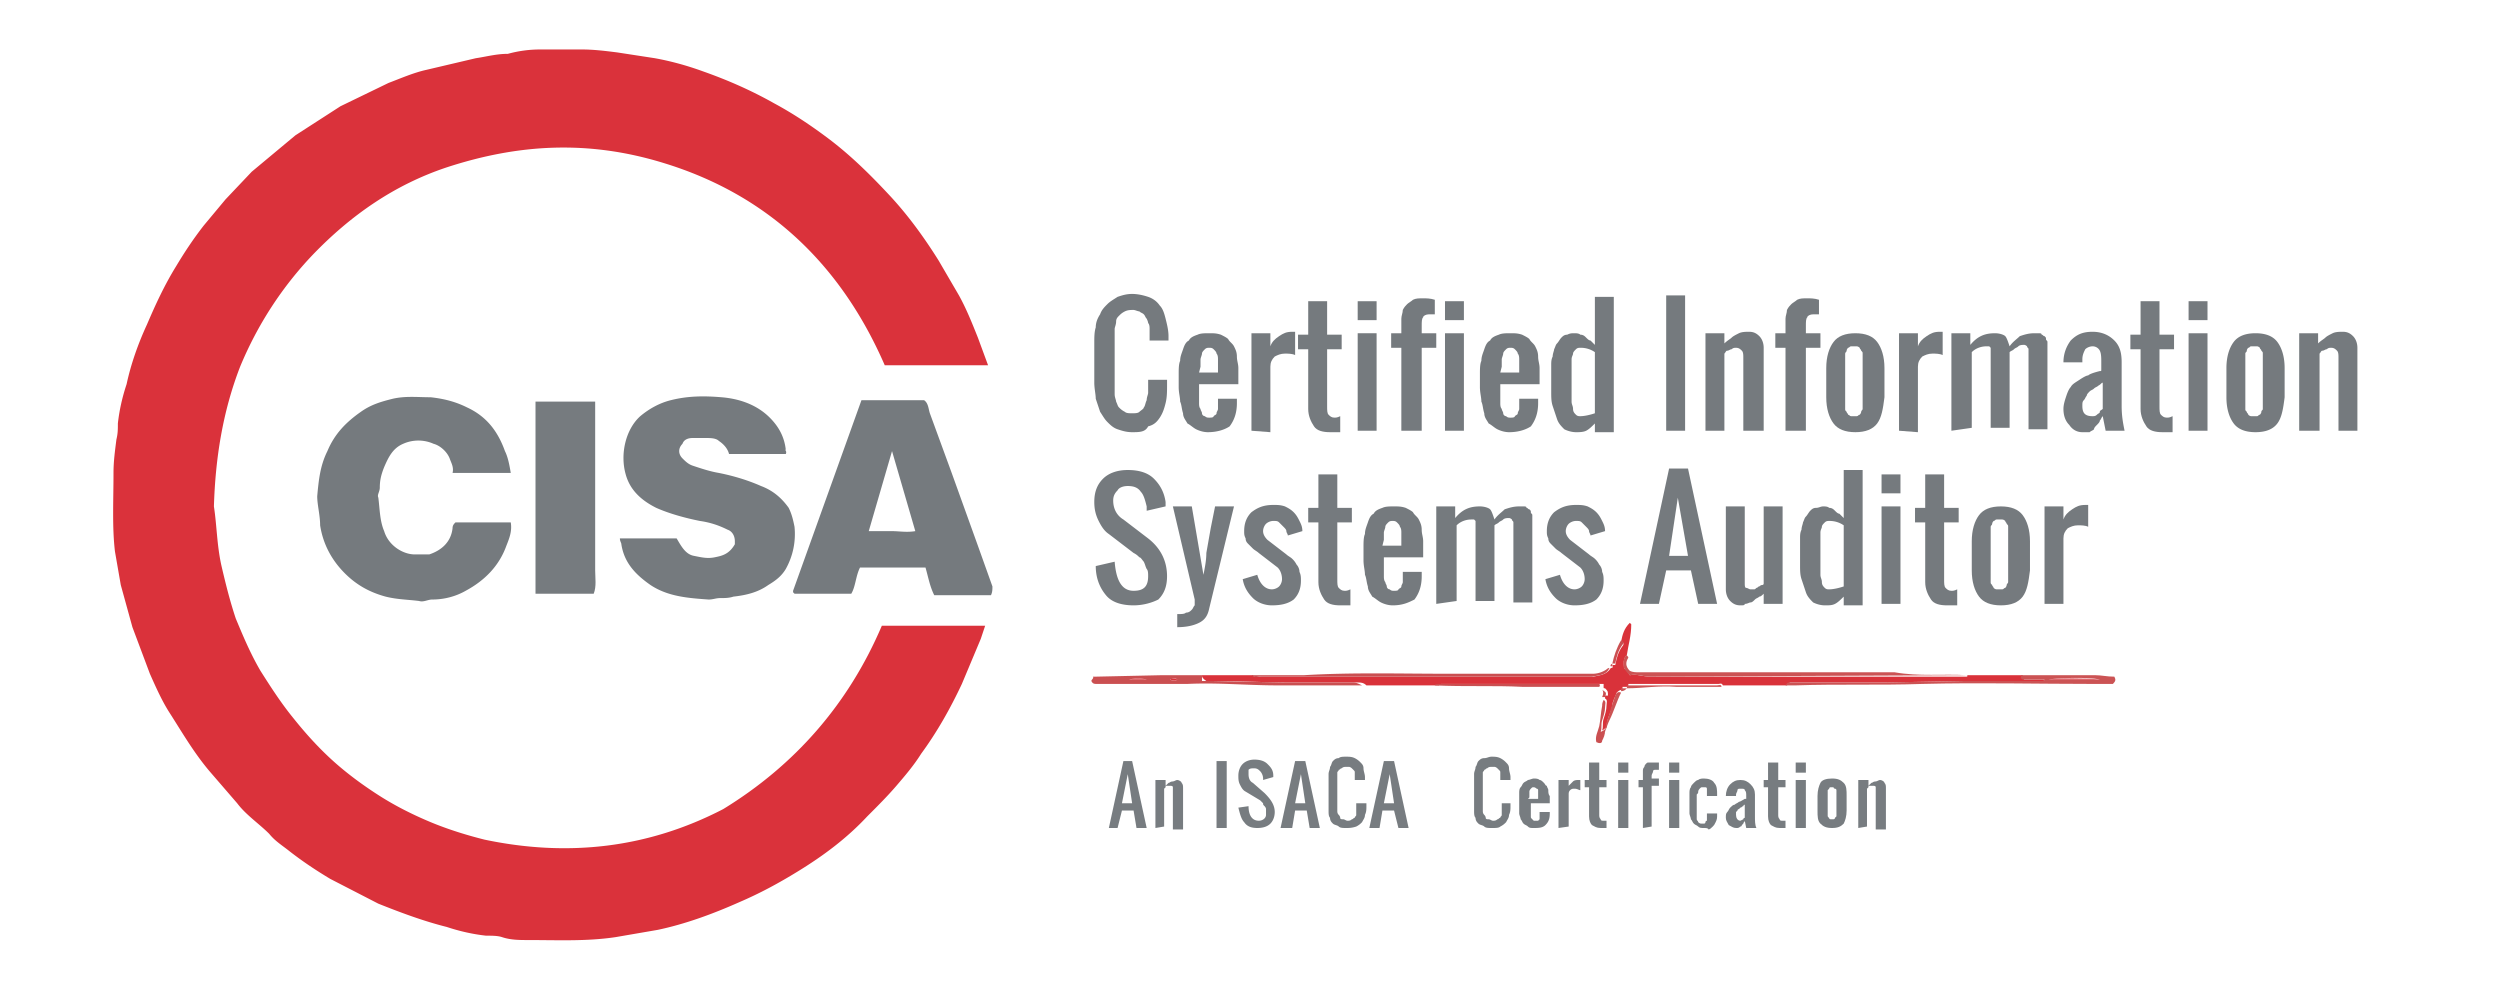 <svg xmlns="http://www.w3.org/2000/svg" xmlns:xlink="http://www.w3.org/1999/xlink" viewBox="0 0 171.8 68.6"><path d="M60.6 43h7.1l-.3.9-1.3 3.1c-.8 1.7-1.7 3.3-2.8 4.8-.5.8-1.1 1.5-1.7 2.2s-1.3 1.4-2 2.1c-1.4 1.5-3 2.7-4.8 3.8-1.3.8-2.6 1.5-4 2.1-1.8.8-3.7 1.5-5.6 1.9l-2.9.5c-2 .3-4 .2-6 .2-.6 0-1.2 0-1.8-.2-.3-.1-.7-.1-1.1-.1-.9-.1-1.8-.3-2.7-.6-1.6-.4-3.2-1-4.7-1.6l-3.3-1.7c-1-.6-1.9-1.2-2.8-1.9-.5-.4-1-.7-1.4-1.2-.7-.7-1.6-1.3-2.2-2.1L14.4 53c-1.1-1.3-1.9-2.7-2.8-4.1-.5-.8-.9-1.7-1.3-2.6l-1.2-3.2-.8-2.9-.4-2.3c-.2-1.7-.1-3.5-.1-5.4 0-.8.1-1.5.2-2.3.1-.4.1-.7.1-1.1.1-.9.3-1.8.6-2.7.3-1.4.8-2.8 1.4-4.1.6-1.4 1.2-2.7 2-4 .6-1 1.2-1.9 1.9-2.8l1.5-1.8 1.8-1.9 3-2.5 3.1-2 3.3-1.6c.8-.3 1.7-.7 2.6-.9l3.4-.8c.7-.1 1.4-.3 2.2-.3a8.33 8.33 0 0 1 2.2-.3H40c.8 0 1.6.1 2.4.2L45 4c1.1.2 2.2.5 3.3.9 1.7.6 3.3 1.3 4.9 2.2 1.3.7 2.5 1.5 3.7 2.4 1.6 1.2 3 2.6 4.3 4 1.2 1.3 2.3 2.8 3.3 4.4l1.4 2.4c.5.9.9 1.9 1.3 2.9l.7 1.9h-7.1c-3-6.9-8-11.7-15.2-13.9-5.2-1.6-10-1.3-14.9.3-3.6 1.2-6.6 3.3-9.2 6-2.1 2.2-3.8 4.8-5 7.7-1.2 3.1-1.7 6.3-1.8 9.6.2 1.3.2 2.6.5 4 .3 1.3.6 2.5 1 3.7.5 1.2 1 2.4 1.7 3.6.7 1.1 1.4 2.2 2.3 3.3.8 1 1.7 2 2.7 2.9s2.1 1.7 3.2 2.4 2.3 1.3 3.5 1.8 2.5.9 3.7 1.2c5.7 1.2 11.2.6 16.4-2.1 4.9-3 8.6-7.2 10.9-12.6z" fill="#da323b"/><path d="M54 31.2h-3.9c-.1-.4-.4-.7-.7-.9-.2-.2-.6-.2-.9-.2h-.9c-.3 0-.6.1-.7.4-.3.3-.3.7 0 1 .2.2.4.4.7.5.6.2 1.2.4 1.8.5 1 .2 2 .5 2.9.9.8.3 1.4.8 1.9 1.5.2.4.3.8.4 1.3.1 1-.1 2-.6 2.9-.3.5-.7.8-1.2 1.1-.7.5-1.5.7-2.4.8-.3.1-.6.1-.9.1s-.5.1-.8.1c-1.4-.1-2.8-.2-4-1-1-.7-1.8-1.5-2-2.8 0-.1-.1-.2-.1-.4h3.9c.3.5.6 1.1 1.2 1.2.5.1.9.2 1.4.1s1-.2 1.4-.9v-.2c0-.4-.2-.7-.5-.8-.6-.3-1.2-.5-1.9-.6-1-.2-2.1-.5-3-.9-1-.5-1.8-1.2-2.1-2.3-.4-1.4 0-3.1 1-4 .6-.5 1.3-.9 2.1-1.1 1.2-.3 2.3-.3 3.5-.2s2.4.5 3.3 1.4c.6.6 1 1.3 1.1 2.2-.1 0 .1.1 0 .3zm-18.9 1.3h-4c.1-.4-.1-.7-.2-1-.2-.5-.7-.9-1.1-1a2.56 2.56 0 0 0-2.1 0c-.7.3-1 .9-1.3 1.6-.2.5-.3.9-.3 1.4 0 .3-.2.5-.1.7.1.8.1 1.6.4 2.3.3 1 1.3 1.6 2.1 1.6h1c.9-.3 1.5-.9 1.6-1.8 0-.2.1-.3.2-.4h3.8c.1.6-.1 1.1-.3 1.6-.5 1.4-1.5 2.4-2.8 3.1-.7.4-1.5.6-2.3.6-.3 0-.6.2-.9.1-.8-.1-1.5-.1-2.3-.3-1.1-.3-2-.8-2.8-1.6-.9-.9-1.5-2-1.7-3.3 0-.7-.2-1.4-.2-2 .1-1.1.2-2.1.7-3.1.5-1.2 1.3-2 2.3-2.7.7-.5 1.4-.7 2.2-.9.9-.2 1.7-.1 2.6-.1.9.1 1.7.3 2.5.7 1.3.6 2.1 1.6 2.6 3 .2.4.3.9.4 1.5zm33 8.4h-3.9c-.3-.6-.4-1.2-.6-1.9h-4.5c-.3.6-.3 1.3-.6 1.8h-3.9l-.1-.1v-.1l4.7-13.1h4.3c.3.2.3.6.4.9l1.5 4.1 1.8 5 1 2.8c0 .2 0 .4-.1.6zM61.3 31l-1.6 5.5h1.6c.5 0 1 .1 1.6 0L61.3 31z" fill="#757a7e"/><path d="M36.8 27.6h4.1v11.6c0 .5.1 1.1-.1 1.6h-4V27.6z" fill="#767b7f"/><path d="M82.6 46.4h3.5c.1.2.4.1.6.1h22.8c.4-.1.9-.1 1.2-.6.2 0 .1-.1.1-.2h.2c.1-.5.2-.9.5-1.3.1-.1.1-.3-.1-.3.1-.5.2-.9.6-1.3l.1.1c0 .8-.2 1.4-.3 2.1-.3.3-.2.6-.2.9.2.2.3.3.4.5.5-.1.9.1 1.4.1h21.7c.1 0 .1 0 .1-.1h3.8c0 .1 0 .2.1.3h1.5c-.1.1-.2.1-.2.1H135l-5.4.1H123l-.2.2h-4.4c-.1-.2-.2-.1-.3-.1h-6.2v.2h-.4v.2c-.2 0-.3.1-.4.2-.1.3-.3.6-.3.9-.1.5-.4.9-.4 1.5-.1 0-.1.1-.3.2.1-.3 0-.5.1-.8s.2-.6.2-.9c0-.2.1-.4-.1-.5v-.2h.2c0-.3 0-.3-.2-.5-.1 0-.1 0-.1-.1V47H99.1c-.1 0-.2 0-.2.1h-5c-.2-.2-.4-.2-.6-.2h-4.8c-1.6 0-3.2-.1-4.8-.1h-.8c-.3-.2-.3-.3-.3-.4z" fill="#d9323a"/><path d="M122.7 47.1c.1-.1.1-.2.2-.2h6.6l5.4-.1h5.4c.1 0 .2 0 .2-.1H139c-.2-.1-.1-.2-.1-.3h5.1c.4 0 .8.1 1.3.1.1.2.1.3-.1.5h-1.3c-3.9 0-7.9-.1-11.8 0-2.9.1-5.8 0-8.7.1h-.7zm21.6-.4c-.8-.2-3.1-.1-3.5 0h3.5z" fill="#cb5354"/><path d="M82.6 46.4v.4h.8l4.8.1H93c.2 0 .4.1.6.2h-5.8c-2.1 0-4.1-.2-6.2-.1h-6.2c-.2 0-.3 0-.4-.2 0-.1.2-.2.1-.3h.2l4.5-.1h2.8zm-3.8.3c-.4-.1-.8-.1-1.2 0h1.2zm1.6 0c.2.1.4.1.5 0-.1-.1-.2-.1-.5 0zm30.2-.8c-.2.5-.7.5-1.2.6H86.6c-.2 0-.4.1-.6-.1h3.6c3.3-.2 6.6-.1 9.9-.1h9.9a1.69 1.69 0 0 0 1-.3c.1-.1.2-.1.2-.1z" fill="#ca4f51"/><path d="M135.2 46.4c0 .1-.1.1 0 0l-21.8.1c-.5 0-.9-.2-1.4-.1-.1-.1-.3-.3-.4-.5 0-.3-.1-.7.2-.9 0 .1.1.1.1.2-.2.3-.2.6.1.9.2.1.4.1.7.1h17.5c1.7.3 3.3.1 5 .2z" fill="#cb5354"/><path d="M98.6 47.1c0-.1.2-.1.2-.1h11.1c.1.1 0 .2 0 .2h-5.3c-1.9-.1-3.9 0-6-.1z" fill="#ca4f51"/><path d="M111.8 47.3v-.2h6.2c.1 0 .3-.1.3.1h-3.1c-1.2-.1-2.3.1-3.4.1z" fill="#cb5354"/><path d="M110.2 48.1c.2.1.1.3.1.5 0 .3-.1.6-.2.9s0 .5-.1.8c.2-.1.2-.1.3-.2v.1c0 .3-.1.5-.2.7 0 .2-.2.2-.4.1-.1-.4.1-.7.2-1.1.1-.5.1-.9.2-1.4 0-.1 0-.2.1-.4z" fill="#ca4f51"/><path d="M110.3 50.3c0-.6.3-1.1.4-1.6l.3-.9c.1-.2.2-.3.4-.2-.3.6-.5 1.3-.8 1.9-.1.2-.2.5-.3.8z" fill="#cb5354"/><path d="M111.4 44c.2.1.2.2.1.3-.3.4-.4.8-.5 1.3h-.2c.1-.5.3-1.1.6-1.6zm-1.3 3.4c.3.2.3.2.2.5h-.2c.1-.2.1-.4 0-.5z" fill="#ca4f51"/><path d="M111.4 47.5v-.2h.4c-.1.1-.2.2-.4.2z" fill="#cb5354"/><path d="M110.8 45.6c0 .1 0 .2-.1.2 0 0-.1-.1.1-.2z" fill="#ca4f51"/><path d="M144.3 46.7h-3.5c.4-.1 2.8-.1 3.5 0zm-65.5 0h-1.2c.4-.1.8-.1 1.2 0zm1.6 0c.2-.1.4-.1.5 0-.1.1-.3.1-.5 0z" fill="#d9323a"/><g fill="#757a7e"><path d="M77.8 29.7c-.4 0-.7-.1-1-.2s-.5-.3-.7-.5-.3-.4-.5-.7l-.3-.9c0-.3-.1-.7-.1-1.1v-2.7c0-.4 0-.8.1-1.1 0-.3.1-.6.3-.9.1-.3.3-.5.5-.7s.4-.3.7-.5c.3-.1.6-.2 1-.2s.8.1 1.1.2.6.3.8.6c.2.2.3.5.4.9s.2.8.2 1.2v.3H79v-.8c0-.1 0-.3-.1-.4 0-.1-.1-.3-.1-.3-.1-.1-.1-.2-.2-.3s-.2-.1-.3-.2c-.1 0-.3-.1-.4-.1-.2 0-.4 0-.6.1s-.3.2-.4.3-.2.2-.2.4-.1.4-.1.5v4.5c0 .2.1.4.1.5.1.2.1.3.2.4a1.38 1.38 0 0 0 .4.3c.1.1.3.1.5.1s.4 0 .5-.1.3-.2.3-.3c.1-.1.1-.3.2-.5 0-.2.1-.4.1-.5v-.9h1.3v.3c0 .5 0 .9-.1 1.3s-.2.7-.4 1-.4.5-.8.6c-.2.4-.6.4-1.1.4zm5.2 0c-.3 0-.6-.1-.8-.2s-.4-.3-.6-.4c-.1-.2-.3-.4-.3-.7-.1-.3-.1-.6-.2-.8 0-.3-.1-.6-.1-1v-.9c0-.3 0-.7.1-.9 0-.3.1-.5.2-.8s.2-.5.4-.6c.1-.2.3-.3.6-.4.2-.1.5-.1.8-.1s.5 0 .8.1c.2.1.4.2.5.3.1.2.3.3.4.5s.2.4.2.7.1.5.1.8v1.1h-2.7v1.3c0 .1 0 .3.1.4 0 .1.1.2.1.3s.1.2.2.2c.1.1.2.1.3.1s.3 0 .3-.1c.1-.1.2-.1.2-.2s.1-.2.1-.3v-.7H85v.3c0 .7-.2 1.2-.5 1.6-.3.2-.8.4-1.5.4zm-.6-4.1h1.3v-.9c0-.1 0-.3-.1-.4 0-.1-.1-.2-.2-.3s-.2-.1-.3-.1-.2 0-.3.1-.2.2-.2.3-.1.3-.1.4v.5l-.1.4z"/><use xlink:href="#B"/><use xlink:href="#C"/><path d="M93.3 22v-1.3h1.3V22h-1.3zm0 7.6v-6.7h1.3v6.7h-1.3z"/><use xlink:href="#D"/><path d="M99.3 22v-1.3h1.3V22h-1.3zm0 7.6v-6.7h1.3v6.7h-1.3zm4.4.1c-.3 0-.6-.1-.8-.2s-.4-.3-.6-.4c-.1-.2-.3-.4-.3-.7-.1-.3-.1-.6-.2-.8 0-.3-.1-.6-.1-1v-.9c0-.3 0-.7.1-.9 0-.3.1-.5.2-.8s.2-.5.4-.6c.1-.2.3-.3.6-.4.2-.1.5-.1.8-.1s.5 0 .8.1c.2.1.4.2.5.3.1.2.3.3.4.5s.2.4.2.7.1.5.1.8v1.1h-2.7v1.3c0 .1 0 .3.1.4 0 .1.1.2.1.3s.1.2.2.2c.1.1.2.1.3.1s.3 0 .3-.1c.1-.1.2-.1.2-.2s.1-.2.1-.3v-.7h1.3v.3c0 .7-.2 1.2-.5 1.6-.3.2-.8.4-1.5.4zm-.6-4.1h1.3v-.9c0-.1 0-.3-.1-.4 0-.1-.1-.2-.2-.3s-.2-.1-.3-.1-.2 0-.3.1-.2.2-.2.3-.1.3-.1.4v.5l-.1.4zm5.2 4.1c-.3 0-.6-.1-.8-.2-.2-.2-.4-.4-.5-.7l-.3-.9c-.1-.3-.1-.6-.1-1v-1.8c0-.2 0-.4.1-.6 0-.2.1-.4.1-.5.1-.2.1-.3.2-.4s.2-.3.3-.4.2-.2.4-.2c.2-.1.3-.1.5-.1.1 0 .3 0 .4.1.2 0 .3.1.4.2s.2.2.3.2l.3.3v-3.3h1.3v9.3h-1.3v-.6c-.2.2-.4.4-.6.5s-.5.1-.7.1zm.3-1.1c.3 0 .7-.1 1-.2v-4.2a1.69 1.69 0 0 0-1-.3c-.1 0-.2 0-.3.1s-.2.2-.2.3-.1.2-.1.4v2.9c0 .2.1.3.1.5s.1.3.2.4.2.1.3.1zm5.9 1v-9.3h1.3v9.3h-1.3zm2.7 0v-6.7h1.3v.7c.2-.2.4-.3.5-.4s.3-.2.5-.3.5-.1.7-.1c.3 0 .5.1.7.3s.3.5.3.8v5.7h-1.4v-5c0-.2 0-.4-.1-.5s-.2-.2-.4-.2c-.1 0-.2 0-.3.1-.1 0-.2.1-.3.1s-.1.1-.2.2v5.3h-1.3z"/><use xlink:href="#D" x="26.4"/><path d="M129 29.1c-.3.4-.8.6-1.5.6s-1.2-.2-1.5-.6-.5-1-.5-1.8v-2c0-.8.2-1.4.5-1.8s.8-.6 1.5-.6 1.2.2 1.5.6.5 1 .5 1.8v2c-.1.8-.2 1.4-.5 1.8zm-1.8-.5h.4c.1 0 .1-.1.2-.1 0 0 .1-.1.1-.2s.1-.1.1-.2v-3.8c0-.1 0-.1-.1-.2 0-.1-.1-.1-.1-.2 0 0-.1-.1-.2-.1h-.4c-.1 0-.1.1-.2.1 0 0-.1.1-.1.2s-.1.1-.1.2v3.8c0 .1 0 .1.1.2 0 .1.1.1.1.2.1 0 .1.1.2.1z"/><use xlink:href="#B" x="44.5"/><path d="M134.1 29.6v-6.7h1.3v.8c.5-.6 1-.8 1.7-.8.3 0 .6.1.7.2s.2.4.3.7c.2-.3.5-.5.7-.7.3-.1.6-.2 1-.2h.3c.1 0 .2 0 .2.1.1 0 .1.1.2.1.1.1.1.1.1.2s.1.1.1.2v6h-1.3V24c0-.1-.1-.1-.1-.2 0 0-.1-.1-.2-.1s-.3 0-.4.1-.2.1-.3.2-.2.1-.3.2v5.2h-1.3v-5.5l-.1-.1h-.2c-.3 0-.7.1-1 .4v5.2l-1.4.2zm9 .1c-.4 0-.7-.2-.9-.5-.3-.3-.4-.7-.4-1.1 0-.3.1-.6.2-.9s.2-.5.3-.6c.1-.2.3-.3.6-.5s.5-.3.6-.3c.1-.1.4-.2.8-.3.1 0 .1 0 .1-.1v-.5c0-.3 0-.6-.1-.8a.55.55 0 0 0-.5-.3c-.2 0-.4.1-.5.2-.1.2-.2.4-.2.7v.2h-1.3c0-.6.2-1.1.5-1.5.4-.4.8-.6 1.5-.6.6 0 1.1.2 1.5.6s.5.9.5 1.5v3c0 .7.1 1.2.2 1.7h-1.3l-.2-1c-.1.1-.1.2-.2.3 0 .1-.1.2-.2.3s-.2.2-.2.3c-.1.1-.2.1-.3.2h-.5zm.7-1.1c.1 0 .2 0 .3-.1s.2-.1.2-.2.1-.1.2-.2v-1.8c-.1 0-.1.1-.3.2-.1.1-.2.1-.3.2s-.2.1-.3.2-.2.2-.2.3c-.1.1-.1.2-.2.3s-.1.2-.1.4c0 .5.2.7.7.7z"/><use xlink:href="#C" x="57.2"/><path d="M150.4 22v-1.3h1.3V22h-1.3zm0 7.6v-6.7h1.3v6.7h-1.3zm6.1-.5c-.3.4-.8.6-1.5.6s-1.2-.2-1.5-.6-.5-1-.5-1.8v-2c0-.8.2-1.4.5-1.8s.8-.6 1.5-.6 1.2.2 1.5.6.5 1 .5 1.8v2c-.1.8-.2 1.4-.5 1.8zm-1.8-.5h.4c.1 0 .1-.1.2-.1 0 0 .1-.1.1-.2s.1-.1.1-.2v-3.8c0-.1 0-.1-.1-.2 0-.1-.1-.1-.1-.2 0 0-.1-.1-.2-.1h-.4c-.1 0-.1.1-.2.1 0 0-.1.1-.1.2s-.1.1-.1.2v3.8c0 .1 0 .1.1.2 0 .1.1.1.1.2 0 0 .1.1.2.1zm3.3 1v-6.7h1.3v.7c.2-.2.4-.3.5-.4s.3-.2.5-.3.5-.1.7-.1c.3 0 .5.1.7.3s.3.5.3.8v5.7h-1.3v-5c0-.2 0-.4-.1-.5s-.2-.2-.4-.2c-.1 0-.2 0-.3.1-.1 0-.2.1-.3.1s-.1.1-.2.2v5.3H158zm-80.1 12c-.8 0-1.5-.2-1.9-.7-.5-.6-.7-1.3-.7-2l1.3-.3c.1 1.3.5 2 1.3 2 .7 0 1-.3 1-1 0-.2 0-.4-.1-.5-.1-.2-.1-.3-.2-.5-.1-.1-.2-.3-.3-.3-.1-.1-.2-.2-.4-.3l-1.7-1.3c-.3-.2-.5-.5-.7-.9s-.3-.8-.3-1.3c0-.7.2-1.2.6-1.6s1-.6 1.7-.6c.8 0 1.4.2 1.8.6s.7.9.8 1.6v.3l-1.3.3v-.3c-.1-.4-.2-.8-.4-1-.2-.3-.5-.4-.9-.4-.3 0-.6.1-.7.3-.2.2-.3.4-.3.7 0 .5.2 1 .7 1.3l1.7 1.3c.9.7 1.3 1.6 1.3 2.6 0 .7-.2 1.2-.6 1.6-.4.2-1 .4-1.7.4zm3 1.6v-1c.3 0 .5 0 .6-.1.2 0 .3-.1.4-.2s.1-.2.2-.3v-.4l-1.5-6.4h1.3l.8 4.7c.1-.5.2-1 .2-1.5l.3-1.7.3-1.5h1.3l-1.7 7c-.1.5-.3.8-.7 1s-.9.3-1.5.3v.1zm6.5-1.6c-.5 0-1-.2-1.3-.5s-.6-.7-.7-1.3l1-.3c.2.7.6 1 1 1 .2 0 .4-.1.5-.2s.2-.3.2-.5c0-.3-.1-.6-.3-.8l-1.3-1c-.1-.1-.3-.2-.4-.3l-.3-.3c-.1-.1-.2-.2-.2-.4-.1-.2-.1-.3-.1-.5 0-.6.2-1 .5-1.3.4-.3.8-.5 1.5-.5.3 0 .5 0 .8.1.2.1.4.2.6.4s.3.4.4.6.2.4.2.7l-1 .3c0-.1-.1-.2-.1-.3s-.1-.2-.2-.3l-.3-.3c-.1-.1-.2-.1-.4-.1s-.4.1-.5.2-.2.3-.2.5.1.4.3.6l1.3 1c.1.1.3.2.4.3a1.38 1.38 0 0 1 .3.4c.1.1.2.3.2.5.1.2.1.4.1.6 0 .6-.2 1-.5 1.3-.4.3-.9.4-1.5.4z"/><use xlink:href="#E"/><path d="M95.7 41.6c-.3 0-.6-.1-.8-.2s-.4-.3-.6-.4c-.1-.2-.3-.4-.3-.7-.1-.3-.1-.6-.2-.8 0-.3-.1-.6-.1-1v-.9c0-.3 0-.7.1-.9 0-.3.1-.5.2-.8s.2-.5.4-.6c.1-.2.3-.3.6-.4.2-.1.5-.1.8-.1s.5 0 .8.1c.2.1.4.2.5.3.1.2.3.3.4.5s.2.4.2.7.1.5.1.8v1.1h-2.7v1.3c0 .1 0 .3.1.4 0 .1.1.2.1.3s.1.2.2.2c.1.1.2.1.3.1s.3 0 .3-.1c.1-.1.2-.1.2-.2s.1-.2.1-.3v-.7h1.3v.3c0 .7-.2 1.2-.5 1.6-.4.2-.8.4-1.5.4zm-.7-4.1h1.3v-.9c0-.1 0-.3-.1-.4 0-.1-.1-.2-.2-.3s-.2-.1-.3-.1-.2 0-.3.1-.2.2-.2.3-.1.3-.1.4v.5l-.1.4zm3.7 4v-6.7h1.3v.8c.5-.6 1-.8 1.7-.8.3 0 .6.1.7.2s.2.4.3.7c.2-.3.5-.5.7-.7.3-.1.6-.2 1-.2h.3c.1 0 .2 0 .2.1.1 0 .1.1.2.1.1.1.1.1.1.2s.1.1.1.2v6H104v-5.5c0-.1-.1-.1-.1-.2 0 0-.1-.1-.2-.1s-.3 0-.4.1-.2.1-.3.2-.2.1-.3.2v5.2h-1.3v-5.5l-.1-.1h-.2c-.3 0-.7.1-1 .4v5.2l-1.4.2zm9.5.1c-.5 0-1-.2-1.3-.5s-.6-.7-.7-1.3l1-.3c.2.7.6 1 1 1 .2 0 .4-.1.5-.2s.2-.3.2-.5c0-.3-.1-.6-.3-.8l-1.3-1c-.1-.1-.3-.2-.4-.3l-.3-.3c-.1-.1-.2-.2-.2-.4-.1-.2-.1-.3-.1-.5 0-.6.2-1 .5-1.3.4-.3.8-.5 1.5-.5.3 0 .5 0 .8.1.2.1.4.2.6.4s.3.4.4.6.2.4.2.7l-1 .3c0-.1-.1-.2-.1-.3s-.1-.2-.2-.3l-.3-.3c-.1-.1-.2-.1-.4-.1s-.4.1-.5.2-.2.3-.2.5.1.4.3.6l1.3 1c.1.1.3.2.4.3a1.38 1.38 0 0 1 .3.4c.1.1.2.3.2.5.1.2.1.4.1.6 0 .6-.2 1-.5 1.3-.4.3-.9.4-1.5.4zm4.5-.1l2-9.3h1.3l2 9.3h-1.3l-.5-2.3h-1.7l-.5 2.3h-1.3zm2-3.3h1.3l-.7-4-.6 4zm4.9 3.4c-.3 0-.5-.1-.7-.3s-.3-.5-.3-.8v-5.7h1.3v5.3c0 .1 0 .3.1.3s.2.1.3.1h.2c.1 0 .1 0 .2-.1.1 0 .1-.1.2-.1 0 0 .1-.1.2-.1s.1-.1.1-.1v-5.3h1.3v6.7h-1.3v-.7c-.1.1-.2.2-.3.2-.1.1-.2.1-.3.2s-.2.2-.3.2-.2.1-.4.1c0 .1-.1.1-.3.1zm5.8 0c-.3 0-.6-.1-.8-.2-.2-.2-.4-.4-.5-.7l-.3-.9c-.1-.3-.1-.6-.1-1V37c0-.2 0-.4.1-.6 0-.2.1-.4.1-.5.1-.2.1-.3.2-.4s.2-.3.3-.4.2-.2.4-.2.3-.1.5-.1c.1 0 .3 0 .4.1.2 0 .3.1.4.2s.2.2.3.2l.3.3v-3.3h1.3v9.3h-1.3V41c-.2.2-.4.4-.6.5s-.4.1-.7.1zm.3-1.1c.3 0 .7-.1 1-.2v-4.2a1.69 1.69 0 0 0-1-.3c-.1 0-.2 0-.3.1s-.2.2-.2.3-.1.2-.1.4v2.9c0 .2.1.3.1.5s.1.3.2.4.2.1.3.1zm3.6-6.6v-1.3h1.3v1.3h-1.3zm0 7.6v-6.7h1.3v6.7h-1.3z"/><use xlink:href="#E" x="41.7"/><path d="M139 41c-.3.4-.8.6-1.5.6s-1.2-.2-1.5-.6-.5-1-.5-1.8v-2c0-.8.2-1.4.5-1.8s.8-.6 1.5-.6 1.2.2 1.5.6.5 1 .5 1.8v2c-.1.8-.2 1.4-.5 1.8zm-1.8-.5h.4c.1 0 .1-.1.2-.1 0 0 .1-.1.1-.2s.1-.1.1-.2v-3.8c0-.1 0-.1-.1-.2 0-.1-.1-.1-.1-.2 0 0-.1-.1-.2-.1h-.4c-.1 0-.1.1-.2.1 0 0-.1.1-.1.2s-.1.1-.1.2V40c0 .1 0 .1.1.2 0 .1.1.1.1.2 0 0 .1.1.2.1zm3.3 1v-6.7h1.3v.9c.1-.3.3-.5.6-.7s.5-.3.9-.3h.2v1.5c-.2-.1-.5-.1-.7-.1-.3 0-.5.1-.7.2-.2.2-.3.4-.3.7v4.5h-1.3z"/></g><g fill="#777c80"><path d="M76.2 56.9l1-4.6h.6l1 4.6h-.7l-.2-1.2h-.8l-.3 1.2h-.6zm.9-1.7h.7l-.3-2-.4 2z"/><use xlink:href="#F"/><path d="M83.6 56.9v-4.6h.7v4.6h-.7zm2.8 0c-.4 0-.7-.1-.9-.4-.2-.2-.3-.6-.4-1l.7-.1c0 .7.3 1 .7 1 .3 0 .5-.2.5-.4v-.4c0-.1-.1-.2-.1-.2-.1-.1-.1-.1-.1-.2l-.2-.2-1-.6c-.2-.1-.3-.3-.4-.5s-.1-.4-.1-.6c0-.3.1-.6.3-.8s.5-.3.8-.3c.4 0 .7.1.9.3s.4.4.4.8v.1l-.7.2v-.1c0-.2-.1-.4-.2-.5s-.2-.2-.4-.2-.3 0-.4.1v.3c0 .3.1.5.3.6l.8.7c.4.4.7.8.7 1.3 0 .3-.1.6-.3.8s-.5.3-.9.3zm1.6 0l1-4.6h.7l1 4.6H90l-.2-1.2H89l-.2 1.2H88zm1-1.7h.7l-.3-2-.4 2zm3.5 1.7c-.2 0-.4 0-.5-.1s-.3-.1-.4-.2-.2-.2-.2-.4c-.1-.1-.1-.3-.1-.5v-2.5c0-.2.1-.3.1-.5.1-.1.1-.3.2-.4s.2-.2.4-.2c.1-.1.3-.1.5-.1s.4 0 .6.1a1.38 1.38 0 0 1 .4.3c.1.1.2.2.2.4s.1.4.1.6v.2h-.7v-.5c0-.1 0-.1-.1-.2l-.1-.1s-.1-.1-.2-.1h-.2c-.1 0-.2 0-.3.1-.1 0-.1.1-.2.1 0 .1-.1.1-.1.2v2.6c0 .1 0 .2.1.3s.1.2.1.2c0 .1.1.1.2.1s.2.1.3.1.2 0 .3-.1c.1 0 .1-.1.2-.1 0-.1.1-.1.1-.2v-.8h.7v.2c0 .2 0 .4-.1.6 0 .2-.1.3-.2.5-.1.1-.2.2-.4.3-.3.1-.5.1-.7.1zm1.6 0l1-4.6h.7l1 4.6h-.7l-.3-1.2H95l-.2 1.2h-.7zm1-1.7h.7l-.3-2-.4 2zm7.4 1.7c-.2 0-.4 0-.5-.1s-.3-.1-.4-.2-.2-.2-.2-.4c-.1-.1-.1-.3-.1-.5v-2.5c0-.2.1-.3.1-.5.1-.1.1-.3.2-.4s.2-.2.4-.2.3-.1.5-.1.4 0 .6.1a1.38 1.38 0 0 1 .4.3c.1.1.2.2.2.4s.1.4.1.6v.2h-.7v-.5c0-.1 0-.1-.1-.2l-.1-.1s-.1-.1-.2-.1h-.2c-.1 0-.2 0-.3.1-.1 0-.1.1-.2.1 0 .1-.1.1-.1.2v2.6c0 .1 0 .2.1.3s.1.2.1.2c0 .1.1.1.2.1s.2.1.3.1.2 0 .3-.1c.1 0 .1-.1.2-.1 0-.1.1-.1.1-.2v-.8h.6v.2c0 .2 0 .4-.1.6 0 .2-.1.3-.2.5-.1.1-.2.2-.4.3-.1.1-.3.1-.6.1zm2.9 0c-.2 0-.3 0-.4-.1s-.2-.1-.3-.2-.1-.2-.2-.3c0-.1-.1-.3-.1-.4v-1.4c0-.1 0-.3.1-.4s.1-.2.2-.3.2-.1.3-.2c.1 0 .3-.1.4-.1s.3 0 .4.1c.1 0 .2.1.3.2s.1.2.2.2c0 .1.1.2.1.3s0 .3.1.4v.5h-1.3v.9c0 .1 0 .1.1.2l.1.1h.3l.1-.1v-.5h.7v.1c0 .4-.1.6-.3.8s-.5.2-.8.2zm-.4-2h.7v-.6c0-.1-.1-.1-.1-.1s-.1-.1-.2-.1-.1 0-.2.1c0 0-.1.1-.1.2v.4l-.1.1zm2.1 2v-3.3h.7v.4l.3-.3c.1-.1.3-.1.4-.1h.1v.7c-.1 0-.2-.1-.4-.1-.1 0-.2 0-.3.1s-.1.2-.1.3v2.2l-.7.1z"/><use xlink:href="#G"/><path d="M111.2 53.1v-.7h.7v.7h-.7zm0 3.8v-3.3h.7v3.3h-.7zm1.7 0v-2.8h-.3v-.5h.3V53c0-.1 0-.2.1-.3 0-.1.1-.2.1-.2.1-.1.1-.1.2-.1h.7v.5h-.2c-.1 0-.2 0-.2.1s-.1.2-.1.3v.2h.5v.5h-.5v2.8l-.6.1zm1.8-3.8v-.7h.7v.7h-.7zm0 3.8v-3.3h.7v3.3h-.7zm2.4 0c-.2 0-.3 0-.4-.1s-.2-.1-.3-.2-.1-.2-.2-.3c0-.1-.1-.3-.1-.4v-1.4c0-.1 0-.3.1-.4 0-.1.1-.2.2-.3s.2-.2.3-.2c.1-.1.3-.1.4-.1.3 0 .6.1.7.3.2.2.2.5.2.8v.1h-.7v-.5c0-.1-.1-.1-.1-.1h-.2c-.1 0-.1 0-.2.1 0 0-.1.1-.1.2s0 .1-.1.2v1.7c0 .1.1.1.1.2 0 0 .1.1.2.1h.2s.1 0 .1-.1c0 0 0-.1.1-.1v-.5h.7v.1c0 .2 0 .3-.1.5s-.1.2-.2.3-.2.2-.3.2c0-.1-.2-.1-.3-.1zm2.2 0c-.2 0-.3-.1-.5-.2-.1-.2-.2-.3-.2-.5s0-.3.1-.4.1-.2.2-.3.2-.2.3-.2c.1-.1.2-.1.3-.2.1 0 .2-.1.4-.2h.1v-.2c0-.2 0-.3-.1-.4 0-.1-.1-.1-.3-.1-.1 0-.2 0-.2.1s-.1.2-.1.3v.1h-.7c0-.3.1-.6.3-.8s.4-.3.7-.3.5.1.7.3.3.4.3.7v1.5c0 .3 0 .6.1.8h-.7l-.1-.5c0 .1-.1.1-.1.2l-.1.1c0 .1-.1.1-.1.1s-.1.1-.2.1h-.1zm.3-.5l.2-.1s0-.1.1-.1v-.9s-.1 0-.1.1c-.1 0-.1.1-.2.1l-.1.1c-.1 0-.1.1-.1.1l-.1.1v.2c0 .2.1.4.3.4z"/><use xlink:href="#G" x="12.3"/><path d="M123.4 53.1v-.7h.7v.7h-.7zm0 3.8v-3.3h.7v3.3h-.7zm3.3-.3c-.2.2-.4.3-.8.3s-.6-.1-.8-.3-.2-.5-.2-.9v-1c0-.4.1-.7.2-.9s.4-.3.8-.3.6.1.8.3.2.5.2.9v1c0 .4-.1.7-.2.9zm-.9-.3h.2s.1 0 .1-.1l.1-.1v-1.8s0-.1-.1-.1c0 0-.1 0-.1-.1h-.2s-.1 0-.1.1l-.1.1v1.8c.1.1.1.2.2.2-.1 0 0 0 0 0z"/><use xlink:href="#F" x="48.3"/></g><defs ><path id="B" d="M86 29.6v-6.7h1.3v.9c.1-.3.3-.5.6-.7s.5-.3.9-.3h.2v1.6c-.2-.1-.5-.1-.7-.1-.3 0-.5.1-.7.2-.2.2-.3.4-.3.7v4.5l-1.3-.1z"/><path id="C" d="M91.4 29.7c-.5 0-.9-.1-1.1-.4s-.4-.7-.4-1.2V24h-.7v-1h.7v-2.3h1.3V23h1v1h-1v3.9c0 .3 0 .5.1.6s.2.2.4.2c.1 0 .2 0 .4-.1v1.1h-.7z"/><path id="D" d="M96.3 29.6v-5.7h-.7v-1h.7v-1c0-.2.1-.4.1-.6.1-.2.2-.3.3-.4s.3-.2.4-.3c.2-.1.4-.1.7-.1.2 0 .5 0 .8.1v1h-.4c-.2 0-.4.1-.4.2-.1.1-.1.3-.1.6v.5h1v1h-1v5.7h-1.4z"/><path id="E" d="M92.1 41.6c-.5 0-.9-.1-1.1-.4s-.4-.7-.4-1.2v-4.1h-.7v-1h.7v-2.3h1.3v2.3h1v1h-1v3.9c0 .3 0 .5.1.6s.2.2.4.2c.1 0 .2 0 .4-.1v1.1h-.7z"/><path id="F" d="M79.4 56.9v-3.3h.7v.4l.2-.2c.1 0 .1-.1.3-.1.1 0 .2-.1.3-.1s.3.1.3.2c.1.1.1.2.1.4V57h-.7v-2.9c0-.1-.1-.1-.2-.1h-.2c-.1 0-.1 0-.1.1l-.1.1v2.6l-.6.1z"/><path id="G" d="M110 56.9c-.3 0-.4-.1-.6-.2-.1-.1-.2-.3-.2-.6v-2h-.3v-.5h.3v-1.2h.7v1.2h.5v.5h-.5V56c0 .1 0 .2.1.3 0 .1.1.1.2.1h.2v.5h-.4z"/></defs></svg>